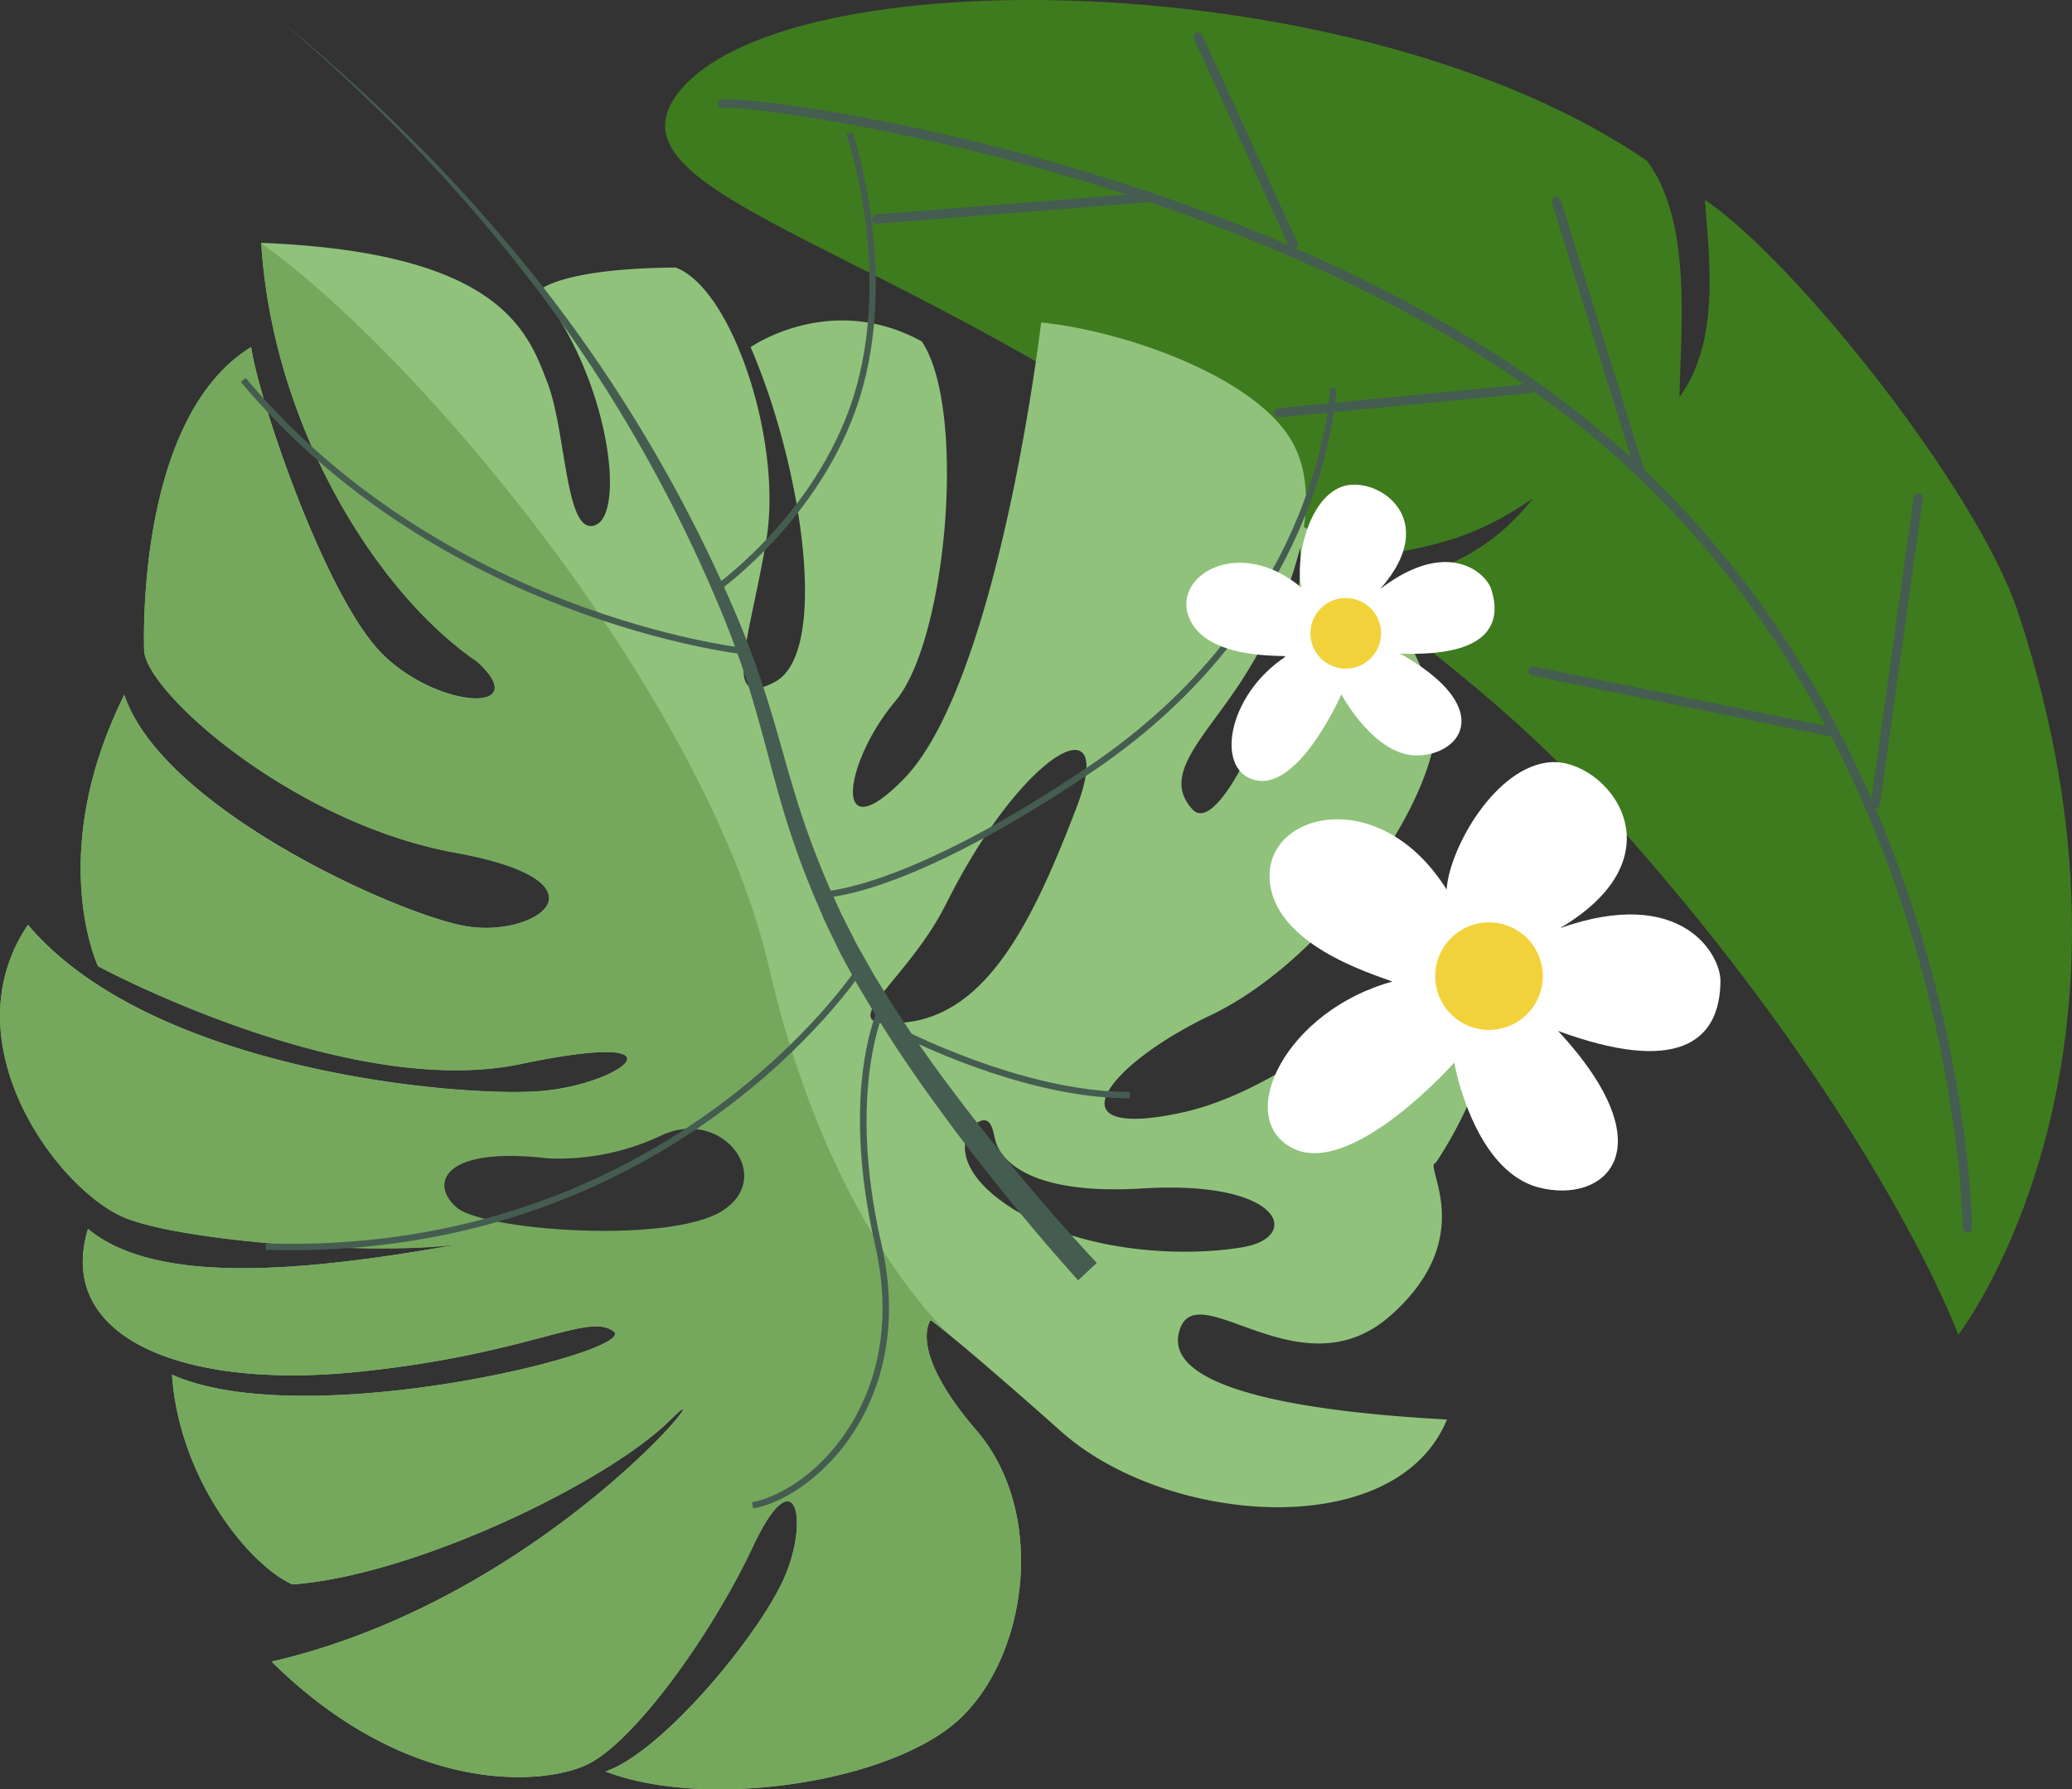 <svg xmlns="http://www.w3.org/2000/svg" width="307.5" height="265.602" viewBox="0 0 307.5 265.602">
  <rect x="0" y="0" width="307.5" height="265.602" fill="#333333" stroke="none"/>
  <g id="右邊葉子_s_" data-name="右邊葉子(s)" transform="translate(-908.294 -659.281)">
    <g id="Group_151" data-name="Group 151" transform="translate(1007 659.281)">
      <path id="Path_160" data-name="Path 160" d="M695.466,510.209c-54.656-46.384-108.784-53.04-96.64-69.7,15.04-20.592,101.152-19.664,144.016,9.808,6.736,9.1,4.976,24.9,4.8,35.072,5.92-8.224,4.528-19.6,3.776-29.3,13.52,9.12,40.448,43.12,46.432,61.12,22.3,67.1-8.832,107.36-8.832,107.36-4.3-11.136-17.616-36.784-42.928-66.912-14.736-17.536-24.272-26.416-45.776-42.656,10.688-3.888,18.1-5.184,25.616-14.624-10.64,7.376-17.488,7.408-30.448,9.824Z" transform="translate(-597.103 -426.426)" fill="#3e7b1e"/>
      <g id="Group_74" data-name="Group 74" transform="translate(30.745 4.79)">
        <path id="Path_161" data-name="Path 161" d="M657.233,445.637a.672.672,0,0,0,.336-.656.7.7,0,0,0-.752-.64l-39.856,3.152a.7.7,0,1,0,.112,1.392l39.856-3.152A.679.679,0,0,0,657.233,445.637Z" transform="translate(-616.319 -420.468)" fill="#455d50"/>
        <path id="Path_162" data-name="Path 162" d="M661.357,461.468a.687.687,0,0,0,.192-.816L647.421,429.82a.683.683,0,0,0-.912-.336.7.7,0,0,0-.336.912L660.3,461.228a.683.683,0,0,0,.912.336,1.4,1.4,0,0,0,.16-.1Z" transform="translate(-598.443 -429.419)" fill="#455d50"/>
        <path id="Path_163" data-name="Path 163" d="M692.789,486.181a.694.694,0,0,0,.336-.816l-12.416-40.16a.693.693,0,1,0-1.328.4l12.416,40.16a.691.691,0,0,0,.864.464.239.239,0,0,0,.112-.048Z" transform="translate(-578.499 -420.244)" fill="#455d50"/>
        <path id="Path_164" data-name="Path 164" d="M691.9,463.337a.693.693,0,0,0,.352-.672.686.686,0,0,0-.752-.624l-37.28,3.6a.691.691,0,0,0,.128,1.376l37.28-3.6a.539.539,0,0,0,.272-.08Z" transform="translate(-593.957 -409.848)" fill="#455d50"/>
        <path id="Path_165" data-name="Path 165" d="M721.922,498.618a.705.705,0,0,0,.7-.56.69.69,0,0,0-.544-.816L678,488.266a.693.693,0,1,0-.272,1.36l44.08,8.976h.112Z" transform="translate(-579.807 -394.121)" fill="#455d50"/>
        <path id="Path_166" data-name="Path 166" d="M709.764,518.969a.68.68,0,0,0,.544-.592l6.368-45.408a.687.687,0,0,0-.608-.768.7.7,0,0,0-.768.608l-6.368,45.408a.687.687,0,0,0,.608.768h.224Z" transform="translate(-560.754 -403.752)" fill="#455d50"/>
      </g>
      <path id="Path_167" data-name="Path 167" d="M787.877,603.709a.684.684,0,0,0,.256-.544c0-.7-.784-71.52-53.712-117.088-48.7-41.92-130.512-51.712-132.176-50.32a.709.709,0,0,0,.752,1.184c3.536-.576,82.88,9.216,130.512,50.208,52.432,45.12,53.216,115.312,53.216,116.016a.71.71,0,0,0,.7.7.694.694,0,0,0,.448-.16Z" transform="translate(-594.169 -420.902)" fill="#455d50"/>
    </g>
    <g id="Group_146" data-name="Group 146" transform="translate(908.294 660.337)">
      <g id="Group_60" data-name="Group 60" transform="translate(0 35)">
        <path id="Path_109" data-name="Path 109" d="M721.193,522.362c-23.152,4.1-44.5,5.872-54.4-2.4-4.9,16.144,14.048,23.856,39.856,21.248s34.352-8.944,38.16-6.016-45.7,15.248-65.552,6.416c1.056,15.44,11.392,28.208,17.856,31.136,18.112-1.312,46.8-15.136,56.144-24.464,9.344-9.312-17.9,26.384-59.216,35.92,20.064,19.84,40.128,18.464,46.832,15.28s18.176-18.688,24.608-32.384c6.448-13.7,8.528-3.52,4.352,5.28s-18.048,25.344-26.24,28.128c15.024,5.808,43.04,1.616,52.944-8.16,9.888-9.776,12.416-30.5,2.08-42.5s-6.768-16.336-6.768-16.336,3.664,2.576,19.36,16.528c15.68,13.968,49.728,16.608,57.264-1.776-18.688-.992-42.176-4.032-39.76-13.008,2.4-8.976,17.872,9.408,31.28-2.336,13.408-11.728,4.864-22.528,6.8-22.736,8.96-13.312,15.04-36.5,10.336-51.152-1.36,14.048-28.368,39.424-47.952,43.664s-11.52-6.928,4.208-14.432,30.272-27.392,32.976-39.584c2.576-11.52-11.1-28.576-19.12-32.9.7-4.88.256-9.568-2.144-13.312-6.064-9.456-25.2-15.9-36.848-17.04-2.8,21.888-9.584,56.672-20.368,67.728s-8.976-2.4-1.264-11.536c7.7-9.136,10.608-43.536,3.9-53.392-13.6-7.456-25.392.864-25.392.864,7.728,17.872,11.712,45.36,3.616,49.68s-3.712-6.48-1.28-21.088-5.072-37.3-13.456-40.416c-17.136.128-20.272,3.408-20.272,3.408,10.272,12.752,12.912,32.944,8.384,34.816-4.528,1.856-4.288-13.712-7.152-21.152s-6.816-19.328-42.464-20.736c1.7,27.264,17.2,52.032,32.064,62.16,8.448,7.728-5.728,7.12-14.048-1.1s-18.272-37.312-19.52-45.6c-15.776,9.712-16.032,38.832-15.872,44.992.176,6.144,22.048,25.664,46.16,30.048s11.792,12.9,1.248,10.864c-10.544-2.048-44.816-17.632-50.352-34.288-11.76,23.664-3.9,40.272-3.9,40.272s36.928,19.936,62.752,14.528c25.84-5.424,15.024,3.248,2.416,4.064s-57.456-3.264-75.568-24.72c-11.952,17.76,4.832,39.84,14.688,43.6,8.912,3.408,36.128,5.456,48.64,3.888ZM839.049,436.89a65.1,65.1,0,0,0,7.632-18.016c1.04,13.792-11.328,43.792-15.952,38.848-5.1-5.44,2.64-11.328,8.32-20.832Zm-40.3,67.3c2.176-1.28,2.32,1.376,2.672,2.464,0,0,.9,8.592,21.792,7.312s23.7,7.184,15.056,8.7-23.376.88-33.632-5.312S796.584,505.482,798.745,504.186Zm-4.64-32.4c11.344-22.816,25.632-30.56,19.312-14.176-6.3,16.384-13.024,30.368-25.264,31.7S788.153,483.722,794.1,471.786Zm-61.04,31.808a238.676,238.676,0,0,1,26.416-1.648c3.12-.048,4.5,2.208,4.4,4.608a7.231,7.231,0,0,1,4.64,7.728c-.72,5.6-6.4,5.36-10.256,7.328-6.512,3.328-13.424,1.744-20.464.9-5.888-.7-19.456-1.232-20.992-8.64-1.712-8.256,10.912-9.584,16.256-10.272Z" transform="translate(-653.73 -373.61)" fill="#90c27c"/>
        <path id="Path_110" data-name="Path 110" d="M721.2,522.35c-23.152,4.1-44.5,5.872-54.4-2.4-4.9,16.144,14.048,23.856,39.856,21.248s34.352-8.944,38.16-6.016-45.7,15.248-65.552,6.416c1.056,15.44,11.392,28.208,17.856,31.136,18.112-1.312,46.8-15.136,56.144-24.464,9.344-9.312-17.9,26.384-59.216,35.92,20.064,19.84,40.128,18.464,46.832,15.28s18.176-18.688,24.608-32.384c6.448-13.7,8.528-3.52,4.352,5.28S751.79,597.71,743.6,600.494c15.024,5.808,43.04,1.616,52.944-8.16,9.888-9.776,12.416-30.5,2.08-42.5s-6.768-16.336-6.768-16.336.784.544,3.152,2.5c0,0-18.048-15.552-27.136-54.832s-50.976-90.032-75.376-107.536c1.7,27.264,17.2,52.032,32.064,62.16,8.448,7.728-5.728,7.12-14.048-1.1s-18.272-37.312-19.52-45.6c-15.776,9.712-16.032,38.832-15.872,44.992.176,6.144,22.048,25.664,46.16,30.048s11.792,12.9,1.248,10.864c-10.544-2.048-44.816-17.632-50.352-34.288-11.76,23.664-3.9,40.272-3.9,40.272S705.2,500.91,731.022,495.5c25.84-5.424,15.024,3.248,2.416,4.064s-57.456-3.264-75.568-24.72c-11.952,17.76,4.832,39.84,14.688,43.6,8.912,3.408,36.128,5.456,48.64,3.888Zm13.856-12.864a35.562,35.562,0,0,0,16.848-3.408c8.9-4.176,16.88,6.048,9.152,11.12s-35.392,3.024-39.472-.368-2.416-9.2,13.456-7.344Z" transform="translate(-653.736 -373.598)" fill="#75a85d"/>
      </g>
      <g id="Group_61" data-name="Group 61" transform="translate(35.735 1.68)">
        <path id="Path_111" data-name="Path 111" d="M801.044,559.412c-6.32-6.768-12.352-13.92-18.1-21.232-2.848-3.68-5.648-7.392-8.288-11.216-1.36-1.888-2.592-3.856-3.888-5.776l-1.824-2.96c-.624-.976-1.216-1.968-1.776-2.992l-1.712-3.024-1.568-3.088-.784-1.552-.72-1.584c-.464-1.056-.976-2.112-1.408-3.184a125.965,125.965,0,0,1-4.752-13.056c-1.36-4.448-2.528-8.976-3.936-13.472a138.215,138.215,0,0,0-4.848-13.264,219.022,219.022,0,0,0-28.528-48.4,242.424,242.424,0,0,0-18.592-21.072c-6.592-6.656-13.568-12.912-20.784-18.88,7.1,6.08,13.984,12.448,20.448,19.2a240.358,240.358,0,0,1,18.192,21.312,217.612,217.612,0,0,1,27.536,48.544,136.129,136.129,0,0,1,4.56,13.168c1.312,4.464,2.416,9.008,3.712,13.536a124.894,124.894,0,0,0,4.624,13.392c.432,1.1.928,2.176,1.376,3.264l.7,1.632.768,1.6,1.552,3.2,1.7,3.12c.544,1.056,1.152,2.064,1.76,3.072l1.808,3.04c1.28,1.968,2.512,4,3.84,5.936,2.608,3.936,5.392,7.728,8.192,11.5,5.7,7.5,11.632,14.768,17.952,21.792l2.752-2.56Z" transform="translate(-673.988 -374.66)" fill="#455d50"/>
        <path id="Path_112" data-name="Path 112" d="M750.646,449.018l.1-.928c-.448-.048-44.528-5.008-73.952-40.08l-.72.608c29.68,35.376,74.144,40.368,74.576,40.416Z" transform="translate(-676.07 -354.65)" fill="#455d50"/>
        <path id="Path_113" data-name="Path 113" d="M678.37,504.614c60.064,1.84,88.288-40.96,88.56-41.392l-.784-.512c-.272.432-28.24,42.784-87.744,40.96Z" transform="translate(-674.69 -321.83)" fill="#455d50"/>
        <path id="Path_114" data-name="Path 114" d="M723.682,540.89c5.168-.976,10.976-5.344,14.784-11.168,3.6-5.5,7.264-14.864,4.208-28.192-5.2-22.72.5-34.752.544-34.864l-.848-.416c-.24.5-5.9,12.416-.624,35.488,2.976,13.008-.576,22.128-4.08,27.472-4.464,6.816-10.432,10.048-14.176,10.752l.176.928Z" transform="translate(-647.618 -319.706)" fill="#455d50"/>
        <path id="Path_115" data-name="Path 115" d="M720.688,453.218c.16-.112,16.144-11.5,21.232-30.08,5.088-18.544-1.488-37.776-1.552-37.968l-.88.3c.064.192,6.544,19.136,1.536,37.408-5.008,18.256-20.72,29.44-20.864,29.552l.544.768Z" transform="translate(-649.616 -368.354)" fill="#455d50"/>
        <path id="Path_116" data-name="Path 116" d="M730.066,484.6c.5,0,12.528-.128,40.112-18.784,33.264-22.48,35.936-53.392,36.128-56.832l-.944-.048c-.192,3.408-2.832,33.872-35.728,56.112-27.28,18.448-39.472,18.624-39.584,18.624v.944Z" transform="translate(-643.682 -354.092)" fill="#455d50"/>
        <path id="Path_117" data-name="Path 117" d="M766.95,478.57c1.552.144,3.088.224,4.624.224v-.944c-15.984.064-34.144-9.5-34.336-9.6l-.448.832c.16.1,15.248,8.048,30.144,9.488Z" transform="translate(-639.638 -318.506)" fill="#455d50"/>
      </g>
    </g>
    <g id="Group_152" data-name="Group 152" transform="translate(1096.437 772.402)">
      <path id="Path_168" data-name="Path 168" d="M729.2,492.7s2.8,15.984,12.528,18.528,19.28-5.536,2.88-23.232c17.44,6.416,24.064,1.856,24.1-7.44,0-3.9-5.744-14.176-23.792-7.824,18.64-11.072,6.688-25.232-1.44-24.624-8.112.608-14.976,12.688-15.408,18.9-9.712-15.536-26.592-11.632-26.272-1.776.336,9.856,15.04,14.224,18.24,15.44-15.68,4.24-23.648,20.144-14.88,24.7s24.032-12.656,24.032-12.656Z" transform="translate(-701.523 -448.088)" fill="#fff"/>
      <path id="Path_169" data-name="Path 169" d="M731.6,466.4a7.98,7.98,0,1,0-2.016,11.1A7.983,7.983,0,0,0,731.6,466.4Z" transform="translate(-692.199 -439.164)" fill="#f2d23a"/>
    </g>
    <g id="Group_153" data-name="Group 153" transform="translate(1084.356 731.221)">
      <path id="Path_170" data-name="Path 170" d="M716.992,453.5s4.992,9.424,11.584,9.04c6.608-.384,10.944-7.36-2.9-15.12,12.208.48,15.408-3.712,13.552-9.536-.784-2.448-6.464-7.7-16.464-.064,9.408-10.688-.928-17.12-5.888-15.1s-6.784,10.96-5.808,14.928c-9.216-7.744-18.992-1.888-16.784,4.208s12.272,5.856,14.528,5.952c-8.944,5.824-10.7,17.376-4.3,18.464,6.416,1.072,12.464-12.784,12.464-12.784Z" transform="translate(-693.973 -422.35)" fill="#fff"/>
      <path id="Path_171" data-name="Path 171" d="M713.9,433.943a5.24,5.24,0,1,0,.992,7.344A5.233,5.233,0,0,0,713.9,433.943Z" transform="translate(-687.07 -416.039)" fill="#f2d23a"/>
    </g>
  </g>
</svg>
